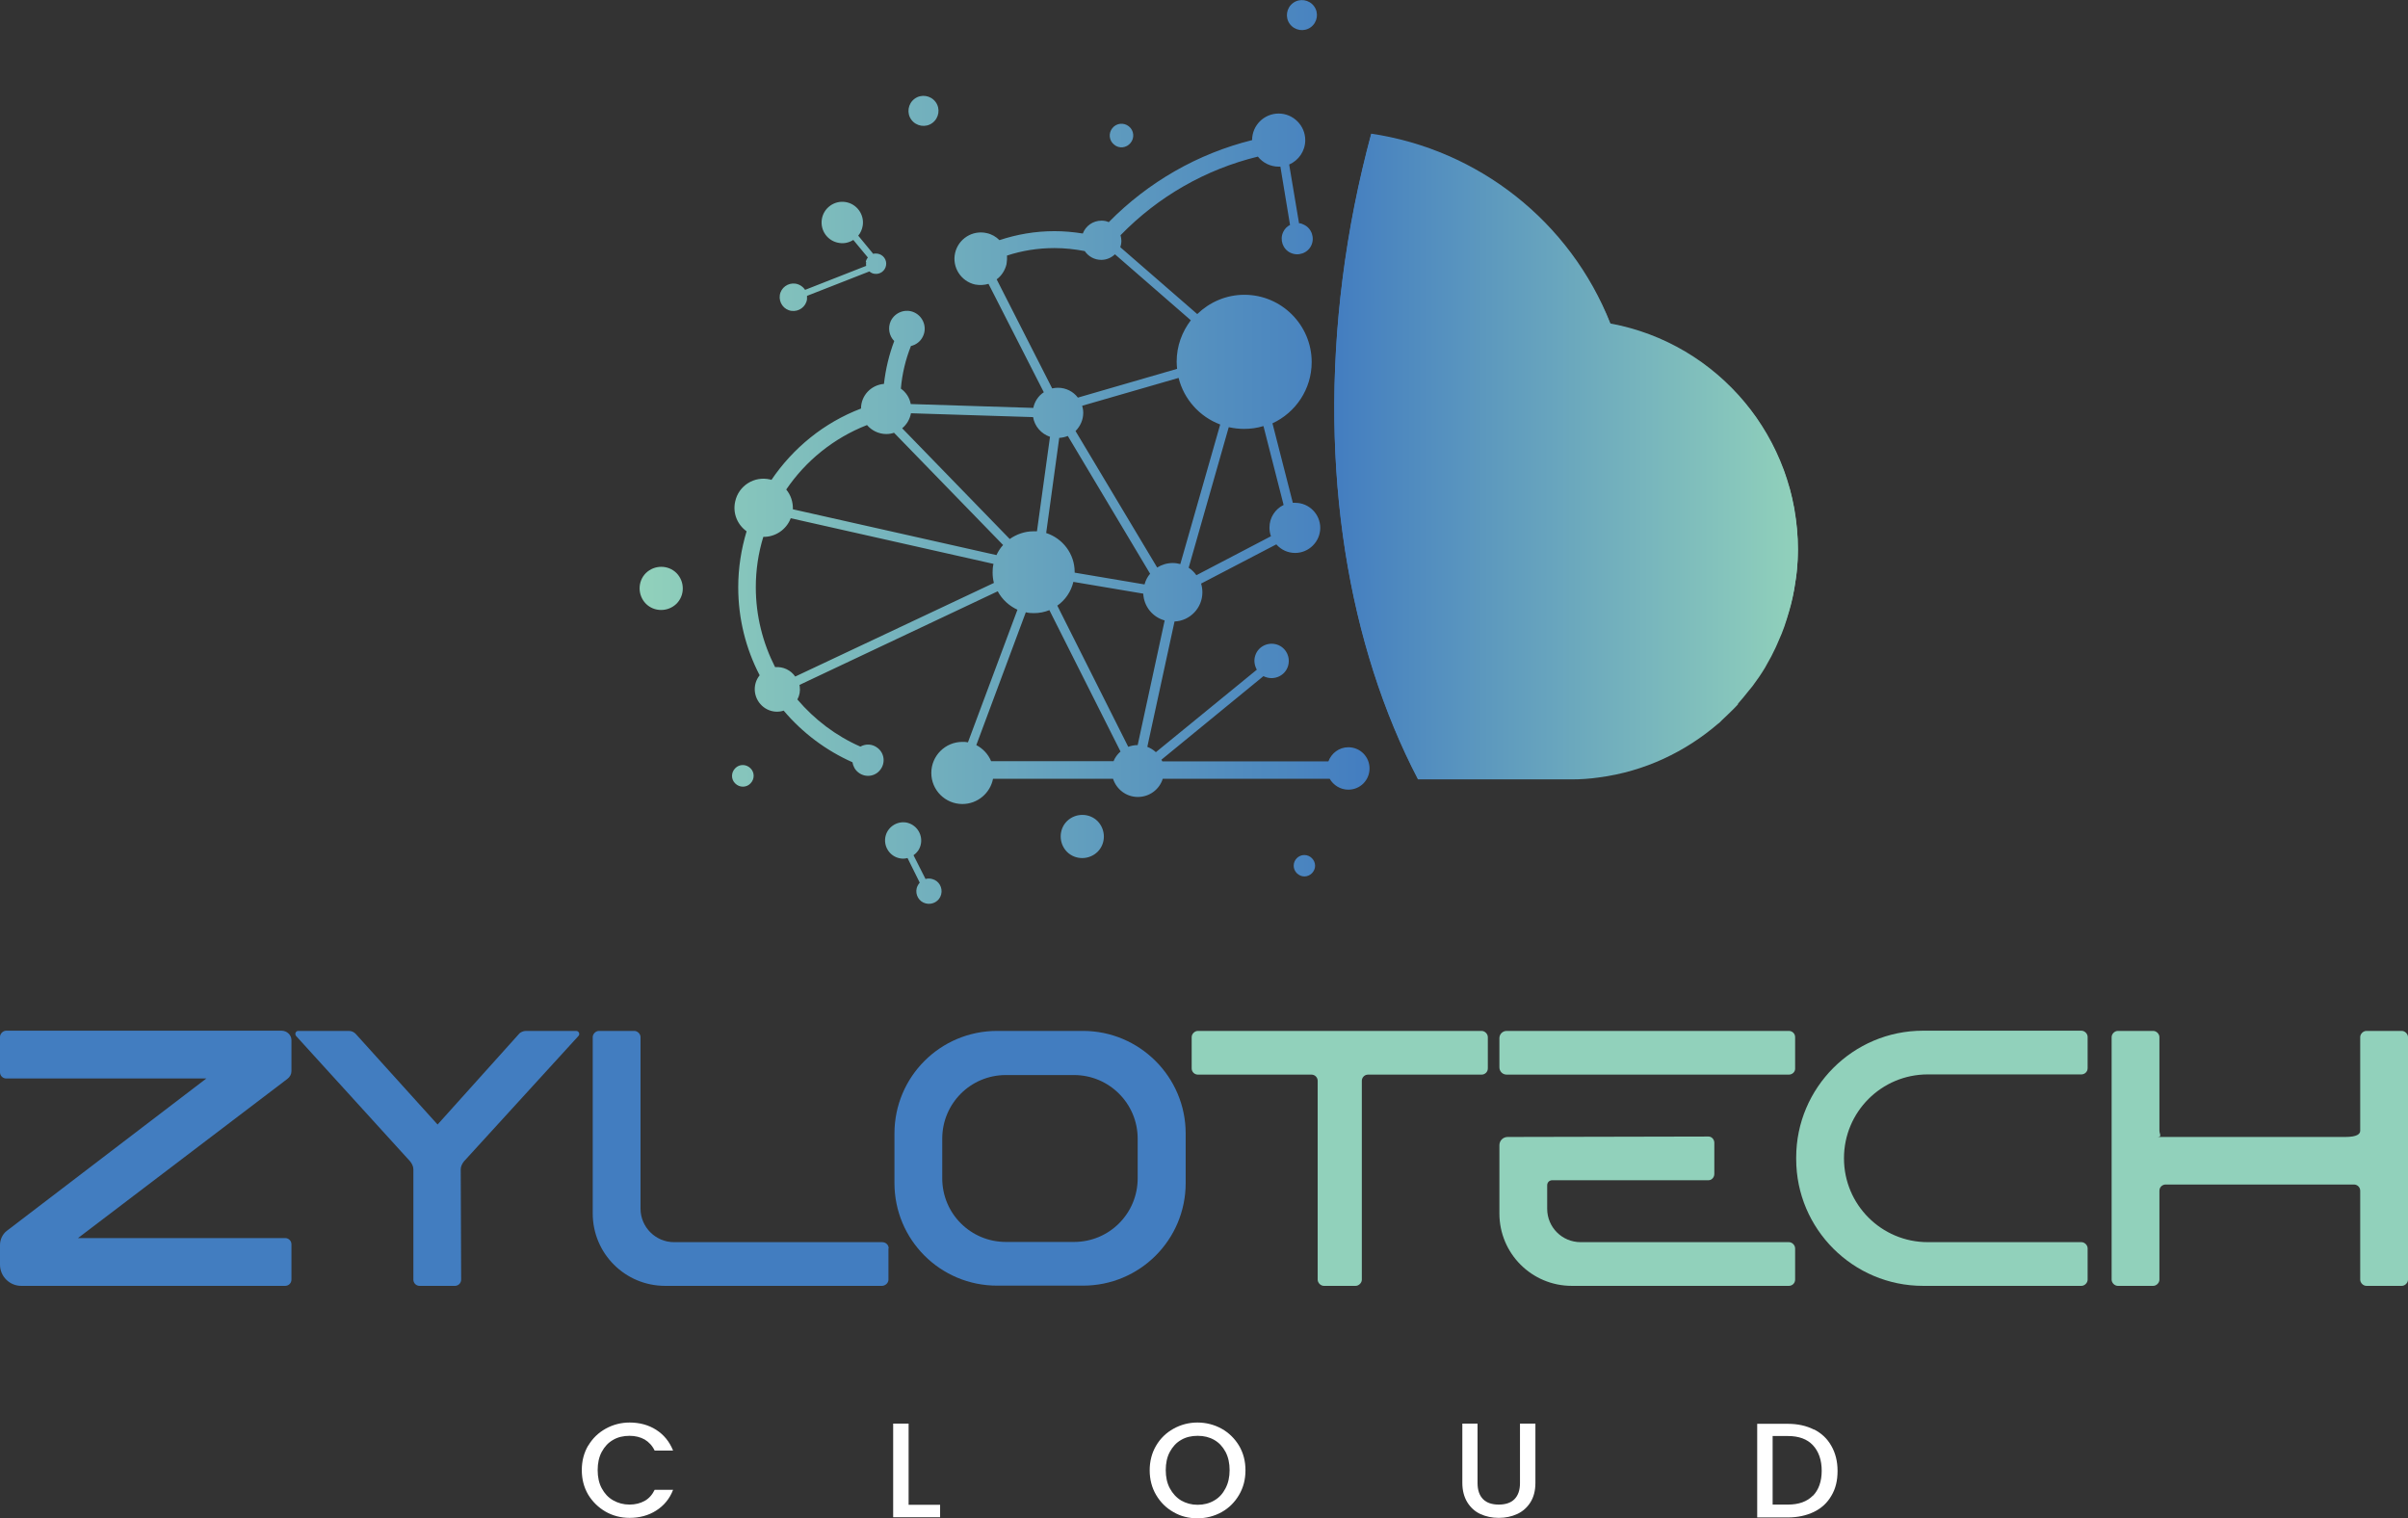 <svg xmlns="http://www.w3.org/2000/svg" width="230" height="145" viewBox="0 0 230 145" fill="none"><rect x="0" y="0" width="230" height="145" fill="#333333" stroke="none"/><g clip-path="url(#clip0_118_841)"><path fill-rule="evenodd" clip-rule="evenodd" d="M84.43 36.669C84.594 35.236 84.922 33.865 85.413 32.576C84.922 32.085 84.778 31.308 85.085 30.653C85.495 29.814 86.518 29.445 87.358 29.855C88.197 30.264 88.565 31.287 88.156 32.126C87.931 32.617 87.48 32.944 87.01 33.047C86.498 34.336 86.17 35.687 86.047 37.119C86.539 37.467 86.887 37.999 86.989 38.592L98.697 38.961C98.82 38.347 99.188 37.794 99.7 37.467L94.419 27.113C94.01 27.235 93.559 27.256 93.129 27.174C91.779 26.867 90.919 25.517 91.226 24.166C91.533 22.815 92.884 21.956 94.235 22.263C94.726 22.365 95.135 22.611 95.463 22.938C97.121 22.386 98.881 22.079 100.723 22.079C101.624 22.079 102.524 22.161 103.425 22.304C103.691 21.588 104.387 21.076 105.206 21.076C105.451 21.076 105.697 21.117 105.902 21.219C109.688 17.372 114.416 14.671 119.595 13.382C119.595 11.97 120.741 10.845 122.133 10.845C123.525 10.845 124.671 11.991 124.671 13.382C124.671 14.426 124.036 15.326 123.136 15.715L124.077 21.322C124.241 21.322 124.384 21.383 124.548 21.465C125.285 21.813 125.592 22.713 125.244 23.45C124.896 24.186 123.995 24.493 123.259 24.145C122.522 23.798 122.215 22.897 122.563 22.161C122.706 21.854 122.931 21.629 123.218 21.485L122.297 15.919C122.297 15.919 122.194 15.919 122.153 15.919C121.335 15.919 120.618 15.551 120.147 14.958C115.194 16.165 110.65 18.743 107.027 22.468C107.068 22.631 107.109 22.815 107.109 23C107.109 23.225 107.068 23.429 107.007 23.613L114.355 29.998C115.522 28.872 117.098 28.156 118.858 28.156C122.399 28.156 125.285 31.041 125.285 34.582C125.285 37.18 123.75 39.411 121.539 40.434L123.484 48.026C123.484 48.026 123.627 48.026 123.709 48.026C125.039 48.026 126.104 49.11 126.104 50.42C126.104 51.73 125.019 52.814 123.709 52.814C122.992 52.814 122.358 52.507 121.908 51.995L114.723 55.74C114.805 56.006 114.846 56.293 114.846 56.579C114.846 58.073 113.659 59.301 112.185 59.362L109.586 71.333C109.893 71.456 110.159 71.619 110.405 71.844L120.045 63.966C119.82 63.557 119.738 63.066 119.902 62.595C120.188 61.736 121.13 61.286 121.989 61.572C122.849 61.859 123.299 62.8 123.013 63.659C122.726 64.519 121.785 64.969 120.925 64.683C120.843 64.662 120.761 64.621 120.68 64.58L110.937 72.561C110.937 72.561 110.998 72.683 111.019 72.724H126.881C127.168 71.947 127.905 71.374 128.785 71.374C129.911 71.374 130.811 72.274 130.811 73.4C130.811 74.525 129.911 75.425 128.785 75.425C128.028 75.425 127.352 74.996 127.004 74.382H111.06C110.753 75.385 109.811 76.121 108.685 76.121C107.559 76.121 106.638 75.385 106.311 74.382H94.849C94.583 75.753 93.375 76.796 91.922 76.796C90.284 76.796 88.954 75.466 88.954 73.829C88.954 72.192 90.284 70.862 91.922 70.862C92.106 70.862 92.27 70.862 92.454 70.903L97.182 58.237C96.384 57.868 95.709 57.255 95.299 56.477L76.366 65.419C76.366 65.419 76.366 65.522 76.387 65.562C76.448 66.013 76.366 66.442 76.161 66.811C77.799 68.734 79.846 70.289 82.179 71.312C82.691 71.026 83.325 71.046 83.817 71.435C84.472 71.926 84.594 72.868 84.083 73.522C83.591 74.177 82.65 74.3 81.995 73.788C81.667 73.543 81.483 73.175 81.422 72.806C78.884 71.681 76.632 69.982 74.852 67.875C74.749 67.916 74.626 67.936 74.504 67.957C73.337 68.12 72.272 67.281 72.109 66.115C72.027 65.501 72.211 64.928 72.559 64.498C71.249 61.981 70.512 59.117 70.512 56.088C70.512 54.246 70.799 52.446 71.311 50.747C70.43 50.113 69.96 49.008 70.226 47.883C70.553 46.389 72.047 45.447 73.541 45.795C73.582 45.795 73.623 45.816 73.685 45.836C75.752 42.787 78.7 40.373 82.24 39.022C82.24 37.774 83.203 36.771 84.43 36.669ZM120.659 40.7C120.066 40.884 119.451 40.966 118.817 40.966C118.326 40.966 117.834 40.905 117.364 40.802L113.536 54.226C113.823 54.41 114.068 54.656 114.273 54.942L121.396 51.218C121.294 50.952 121.253 50.665 121.253 50.379C121.253 49.438 121.805 48.619 122.604 48.23L120.68 40.7H120.659ZM116.525 40.536C114.58 39.8 113.086 38.142 112.574 36.096L103.364 38.756C103.425 38.961 103.466 39.186 103.466 39.431C103.466 40.107 103.179 40.72 102.729 41.171L110.527 54.206C110.957 53.94 111.469 53.776 112.022 53.776C112.267 53.776 112.513 53.817 112.738 53.878L116.545 40.557L116.525 40.536ZM112.431 35.236C112.41 35.011 112.39 34.786 112.39 34.541C112.39 33.047 112.902 31.696 113.741 30.591L106.495 24.289C106.147 24.616 105.697 24.821 105.185 24.821C104.53 24.821 103.957 24.493 103.609 23.982C102.647 23.798 101.685 23.695 100.723 23.695C99.127 23.695 97.612 23.941 96.179 24.412C96.2 24.677 96.179 24.944 96.138 25.23C95.995 25.823 95.668 26.335 95.197 26.683L100.498 37.099C100.682 37.058 100.866 37.037 101.051 37.037C101.828 37.037 102.524 37.406 102.954 37.978L112.41 35.236H112.431ZM108.644 71.169H108.665L111.244 59.26C110.098 58.953 109.258 57.93 109.197 56.702L102.524 55.577C102.299 56.518 101.747 57.316 100.989 57.848L107.764 71.333C108.03 71.231 108.337 71.169 108.644 71.169ZM106.352 72.724C106.495 72.356 106.741 72.029 107.027 71.783L100.232 58.278C99.782 58.462 99.27 58.564 98.738 58.564C98.472 58.564 98.226 58.544 97.98 58.482L93.252 71.169C93.887 71.497 94.398 72.049 94.665 72.704H106.352V72.724ZM101.992 41.641C101.747 41.744 101.46 41.805 101.173 41.825L99.925 50.911C101.501 51.422 102.647 52.896 102.647 54.635V54.697L109.32 55.822C109.422 55.433 109.606 55.085 109.852 54.799L101.992 41.641ZM100.293 41.723C99.454 41.437 98.82 40.72 98.676 39.84L87.01 39.472C86.907 40.045 86.6 40.557 86.17 40.905L96.445 51.484C97.08 51.034 97.878 50.747 98.717 50.747C98.82 50.747 98.942 50.747 99.045 50.747L100.293 41.703V41.723ZM94.89 53.858L75.527 49.499C75.118 50.584 74.053 51.3 72.907 51.279C72.436 52.814 72.191 54.431 72.191 56.088C72.191 58.83 72.866 61.429 74.033 63.721C74.811 63.659 75.527 64.007 75.957 64.621L94.931 55.679C94.849 55.351 94.808 55.024 94.808 54.676C94.808 54.41 94.828 54.144 94.89 53.878V53.858ZM75.711 48.64L95.176 53.019C95.34 52.671 95.545 52.343 95.811 52.057L85.392 41.334C85.167 41.416 84.901 41.457 84.656 41.457C83.919 41.457 83.243 41.109 82.814 40.598C79.621 41.846 76.96 44.015 75.097 46.757C75.527 47.269 75.752 47.944 75.732 48.64H75.711ZM86.723 78.597C85.802 78.352 84.84 78.904 84.594 79.825C84.349 80.746 84.901 81.708 85.822 81.953C86.109 82.035 86.416 82.035 86.682 81.953L87.849 84.306C87.726 84.45 87.624 84.613 87.562 84.818C87.398 85.452 87.767 86.128 88.422 86.291C89.056 86.455 89.732 86.087 89.895 85.432C90.059 84.797 89.691 84.122 89.036 83.959C88.811 83.897 88.586 83.897 88.401 83.959L87.255 81.687C87.583 81.462 87.828 81.135 87.931 80.725C88.176 79.805 87.624 78.843 86.703 78.597H86.723ZM64.617 57.664C65.416 56.866 65.416 55.556 64.617 54.737C63.819 53.94 62.509 53.94 61.691 54.737C60.892 55.536 60.892 56.845 61.691 57.664C62.489 58.462 63.799 58.462 64.617 57.664ZM123.504 0.286C124.139 -0.185 125.039 -0.042 125.51 0.593C125.981 1.227 125.838 2.127 125.203 2.598C124.568 3.069 123.668 2.925 123.197 2.291C122.726 1.657 122.87 0.756 123.504 0.286ZM124.589 81.667C124.016 81.667 123.566 82.137 123.566 82.69C123.566 83.242 124.036 83.713 124.589 83.713C125.142 83.713 125.612 83.242 125.612 82.69C125.612 82.137 125.142 81.667 124.589 81.667ZM71.679 74.832C72.088 74.423 72.088 73.768 71.679 73.379C71.27 72.97 70.615 72.97 70.226 73.379C69.816 73.788 69.816 74.443 70.226 74.832C70.635 75.241 71.29 75.241 71.679 74.832ZM104.837 81.36C105.635 80.562 105.635 79.252 104.837 78.433C104.039 77.635 102.729 77.635 101.91 78.433C101.112 79.232 101.112 80.541 101.91 81.36C102.709 82.158 104.019 82.158 104.837 81.36ZM87.358 9.433C87.992 8.962 88.893 9.105 89.363 9.74C89.834 10.374 89.691 11.274 89.056 11.745C88.422 12.216 87.521 12.072 87.05 11.438C86.58 10.804 86.723 9.903 87.358 9.433ZM106.25 12.236C106.638 11.745 107.355 11.684 107.826 12.072C108.317 12.461 108.378 13.177 107.989 13.648C107.6 14.139 106.884 14.221 106.413 13.812C105.922 13.423 105.861 12.707 106.25 12.236ZM82.691 25.046C82.711 24.882 82.793 24.718 82.895 24.596L81.504 22.918C81.115 23.163 80.644 23.286 80.153 23.204C79.068 23.041 78.331 22.038 78.495 20.953C78.659 19.869 79.682 19.132 80.746 19.296C81.831 19.459 82.568 20.483 82.404 21.547C82.343 21.915 82.2 22.242 81.974 22.509L83.407 24.248C83.53 24.207 83.673 24.207 83.817 24.227C84.349 24.309 84.717 24.8 84.635 25.332C84.553 25.864 84.062 26.233 83.53 26.151C83.346 26.13 83.182 26.049 83.039 25.926L77.082 28.259C77.082 28.361 77.082 28.463 77.082 28.586C76.98 29.302 76.305 29.793 75.588 29.691C74.872 29.589 74.381 28.913 74.483 28.197C74.585 27.481 75.261 26.99 75.977 27.092C76.366 27.154 76.694 27.379 76.898 27.686L82.732 25.394C82.711 25.271 82.711 25.148 82.732 25.025L82.691 25.046Z" fill="url(#paint0_linear_118_841)"></path><path fill-rule="evenodd" clip-rule="evenodd" d="M130.975 12.768C141.189 14.283 149.969 21.138 153.817 30.899C164.154 32.802 171.727 41.867 171.727 52.446C171.727 63.025 163.54 72.745 152.712 74.178C151.852 74.321 150.993 74.362 150.092 74.362H135.437C128.826 61.695 125.919 44.916 128.232 26.622C128.826 21.875 129.767 17.229 130.975 12.748V12.768Z" fill="url(#paint1_linear_118_841)"></path><path fill-rule="evenodd" clip-rule="evenodd" d="M166.016 67.199C166.364 66.81 166.692 66.401 167.019 65.992C167.142 65.848 167.265 65.685 167.388 65.541C167.818 64.969 168.227 64.375 168.595 63.761C168.636 63.679 168.677 63.618 168.718 63.536C169.046 62.984 169.332 62.431 169.598 61.858C169.701 61.654 169.783 61.428 169.885 61.203C170.09 60.753 170.274 60.303 170.438 59.832C170.519 59.587 170.601 59.321 170.683 59.075C170.826 58.625 170.949 58.175 171.072 57.725C171.133 57.459 171.195 57.193 171.256 56.927C171.359 56.435 171.44 55.924 171.502 55.433C171.543 55.208 171.584 54.962 171.604 54.737C171.686 54 171.727 53.243 171.727 52.486C171.727 51.238 171.604 50.01 171.4 48.803C171.4 48.782 171.4 48.742 171.4 48.721C171.359 48.496 171.297 48.271 171.256 48.046C171.174 47.677 171.113 47.309 171.011 46.961C170.949 46.716 170.867 46.47 170.785 46.224C170.683 45.897 170.581 45.57 170.478 45.242C170.397 44.997 170.294 44.751 170.192 44.506C170.069 44.199 169.946 43.892 169.803 43.585C169.701 43.339 169.578 43.114 169.476 42.869C169.332 42.562 169.169 42.275 169.005 41.989C168.882 41.764 168.759 41.538 168.636 41.313C168.452 41.007 168.268 40.72 168.084 40.434C167.961 40.229 167.818 40.024 167.695 39.84C167.47 39.513 167.204 39.185 166.958 38.878C166.835 38.735 166.733 38.592 166.61 38.449C166.242 37.998 165.853 37.569 165.443 37.16C165.321 37.037 165.198 36.934 165.095 36.832C164.788 36.525 164.481 36.239 164.154 35.952C163.99 35.809 163.806 35.666 163.622 35.522C163.335 35.297 163.049 35.052 162.762 34.847C162.578 34.704 162.373 34.561 162.168 34.438C161.882 34.233 161.575 34.049 161.268 33.865C161.063 33.742 160.838 33.619 160.633 33.497C160.326 33.312 160.019 33.149 159.692 32.985C159.467 32.883 159.262 32.76 159.037 32.658C158.709 32.494 158.361 32.351 158.013 32.228C157.788 32.146 157.584 32.044 157.358 31.962C156.97 31.819 156.581 31.696 156.192 31.573C156.008 31.512 155.803 31.45 155.619 31.389C155.025 31.225 154.431 31.082 153.817 30.98C153.531 30.243 153.203 29.527 152.855 28.831C152.753 28.626 152.651 28.442 152.548 28.258C152.467 28.115 152.405 27.972 152.323 27.828C152.119 27.44 151.893 27.071 151.668 26.703C151.545 26.519 151.443 26.314 151.32 26.13C151.157 25.884 151.013 25.639 150.85 25.414C150.747 25.27 150.645 25.127 150.543 24.964C150.358 24.718 150.195 24.452 150.01 24.227C149.969 24.186 149.949 24.145 149.908 24.104C149.54 23.634 149.171 23.163 148.782 22.692C148.741 22.651 148.7 22.59 148.659 22.549C148.619 22.508 148.598 22.467 148.557 22.447C148.414 22.283 148.25 22.119 148.107 21.935C147.718 21.505 147.309 21.096 146.899 20.707C146.776 20.605 146.674 20.482 146.572 20.38C146.531 20.339 146.469 20.298 146.428 20.257C145.876 19.746 145.303 19.254 144.709 18.784C144.627 18.722 144.545 18.661 144.484 18.62C144.423 18.579 144.341 18.518 144.279 18.477C144.136 18.375 143.993 18.272 143.849 18.149C143.522 17.904 143.194 17.679 142.867 17.454C142.683 17.331 142.478 17.208 142.294 17.085C142.028 16.922 141.782 16.758 141.516 16.594C141.414 16.533 141.332 16.492 141.23 16.431C141.086 16.349 140.943 16.267 140.8 16.185C140.677 16.124 140.554 16.042 140.431 15.98C139.899 15.694 139.346 15.428 138.794 15.162C138.692 15.121 138.589 15.06 138.487 15.019C137.627 14.63 136.747 14.302 135.846 14.016C135.744 13.995 135.662 13.934 135.58 13.914C134.086 13.443 132.551 13.054 130.975 12.829C129.767 17.311 128.846 21.935 128.232 26.703C125.919 44.997 128.826 61.776 135.437 74.443H150.092C150.993 74.443 151.852 74.382 152.712 74.259C157.092 73.686 161.002 71.803 164.154 69.082C164.154 69.082 164.154 69.082 164.174 69.082C164.277 69 164.358 68.897 164.461 68.795C164.809 68.468 165.157 68.14 165.484 67.813C165.668 67.629 165.832 67.465 165.996 67.281L166.016 67.199Z" fill="url(#paint2_linear_118_841)"></path><path d="M27.243 118.255C27.55 118.255 27.837 118.501 27.837 118.849V122.225C27.837 122.573 27.55 122.819 27.243 122.819H2.026C0.921 122.819 0 121.918 0 120.793V118.91C0 118.399 0.246 117.867 0.655 117.56L19.711 103.01H0.594C0.287 103.01 0 102.765 0 102.417V99.041C0 98.734 0.287 98.447 0.594 98.447H26.895C27.407 98.447 27.837 98.856 27.837 99.348V102.315C27.837 102.601 27.693 102.867 27.448 103.051L7.45 118.255H27.243Z" fill="#427DC0"></path><path d="M55.038 98.468C55.284 98.468 55.427 98.775 55.243 98.959L44.313 110.93C44.149 111.134 44.006 111.421 44.006 111.687L44.047 122.225C44.047 122.532 43.801 122.819 43.453 122.819H40.076C39.728 122.819 39.483 122.532 39.483 122.225V111.687C39.483 111.4 39.339 111.134 39.175 110.93L28.287 98.959C28.123 98.754 28.245 98.468 28.491 98.468H33.301C33.588 98.468 33.813 98.57 33.997 98.775L41.795 107.41L49.553 98.775C49.717 98.57 50.003 98.468 50.249 98.468H55.059H55.038Z" fill="#427DC0"></path><path d="M84.861 119.238V122.225C84.861 122.532 84.575 122.819 84.227 122.819H63.533C59.706 122.819 56.615 119.729 56.615 115.902V99.061C56.615 98.754 56.902 98.468 57.209 98.468H60.586C60.893 98.468 61.18 98.754 61.18 99.061V115.452C61.18 117.191 62.612 118.644 64.373 118.644H84.247C84.595 118.644 84.882 118.89 84.882 119.238H84.861Z" fill="#427DC0"></path><path d="M113.25 108.269V112.996C113.25 118.419 108.87 122.798 103.446 122.798H95.238C89.814 122.798 85.434 118.419 85.434 112.996V108.269C85.434 102.847 89.814 98.468 95.238 98.468H103.446C108.829 98.468 113.25 102.847 113.25 108.269ZM108.665 108.761C108.665 105.384 105.922 102.683 102.586 102.683H96.077C92.7 102.683 89.998 105.405 89.998 108.761V112.546C89.998 115.923 92.72 118.624 96.077 118.624H102.586C105.963 118.624 108.665 115.902 108.665 112.546V108.761Z" fill="#427DC0"></path><path d="M141.517 98.468C141.824 98.468 142.11 98.754 142.11 99.061V102.049C142.11 102.397 141.824 102.642 141.517 102.642H130.668C130.321 102.642 130.075 102.929 130.075 103.236V122.225C130.075 122.532 129.788 122.819 129.481 122.819H126.452C126.145 122.819 125.858 122.532 125.858 122.225V103.236C125.858 102.929 125.613 102.642 125.265 102.642H114.417C114.11 102.642 113.823 102.397 113.823 102.049V99.061C113.823 98.754 114.11 98.468 114.417 98.468H141.517Z" fill="#91D1BB"></path><path d="M171.461 99.061V102.09C171.461 102.397 171.174 102.642 170.867 102.642H143.911C143.522 102.642 143.215 102.335 143.215 101.946V99.163C143.215 98.775 143.522 98.468 143.911 98.468H170.867C171.174 98.468 171.461 98.713 171.461 99.061ZM171.461 119.238V122.225C171.461 122.573 171.174 122.819 170.867 122.819H150.133C146.306 122.819 143.215 119.729 143.215 115.902V109.395C143.215 108.945 143.563 108.597 144.013 108.597L163.192 108.556C163.499 108.556 163.744 108.842 163.744 109.149V112.137C163.744 112.444 163.499 112.73 163.192 112.73H148.27C147.984 112.73 147.779 112.935 147.779 113.222V115.452C147.779 117.232 149.212 118.644 150.972 118.644H170.867C171.174 118.644 171.461 118.931 171.461 119.238Z" fill="#91D1BB"></path><path d="M176.128 110.643C176.128 115.063 179.71 118.644 184.131 118.644H198.807C199.114 118.644 199.4 118.931 199.4 119.238V122.225C199.4 122.532 199.114 122.819 198.807 122.819H183.681C177.008 122.819 171.563 117.396 171.563 110.705V110.561C171.563 103.89 176.988 98.447 183.681 98.447H198.807C199.114 98.447 199.4 98.734 199.4 99.041V102.028C199.4 102.376 199.114 102.622 198.807 102.622H184.131C179.71 102.622 176.128 106.203 176.128 110.623V110.643Z" fill="#91D1BB"></path><path d="M230 99.061V122.225C230 122.532 229.713 122.819 229.406 122.819H226.029C225.722 122.819 225.435 122.532 225.435 122.225V113.733C225.435 113.385 225.149 113.14 224.842 113.14H206.85C206.543 113.14 206.257 113.385 206.257 113.733V122.225C206.257 122.532 205.97 122.819 205.663 122.819H202.286C201.979 122.819 201.692 122.532 201.692 122.225V99.061C201.692 98.754 201.979 98.468 202.286 98.468H205.663C205.97 98.468 206.257 98.754 206.257 99.061V108.003C206.257 108.31 206.543 108.597 206.052 108.597H224.003C225.149 108.597 225.435 108.31 225.435 108.003V99.061C225.435 98.754 225.722 98.468 226.029 98.468H229.406C229.713 98.468 230 98.754 230 99.061Z" fill="#91D1BB"></path><path d="M56.185 138.083C56.595 137.387 57.147 136.855 57.843 136.466C58.539 136.078 59.317 135.873 60.136 135.873C61.077 135.873 61.937 136.098 62.674 136.569C63.411 137.039 63.943 137.694 64.291 138.554H62.53C62.305 138.083 61.978 137.735 61.568 137.49C61.159 137.265 60.688 137.142 60.136 137.142C59.542 137.142 59.01 137.265 58.56 137.531C58.089 137.797 57.741 138.185 57.475 138.676C57.209 139.168 57.086 139.761 57.086 140.416C57.086 141.071 57.209 141.664 57.475 142.155C57.741 142.646 58.089 143.035 58.56 143.301C59.03 143.567 59.542 143.71 60.136 143.71C60.668 143.71 61.159 143.588 61.568 143.362C61.978 143.137 62.305 142.769 62.53 142.298H64.291C63.963 143.158 63.411 143.813 62.674 144.283C61.937 144.754 61.077 144.979 60.136 144.979C59.297 144.979 58.519 144.774 57.843 144.386C57.168 143.997 56.595 143.444 56.185 142.769C55.776 142.073 55.571 141.296 55.571 140.416C55.571 139.536 55.776 138.758 56.185 138.063V138.083Z" fill="white"></path><path d="M86.765 143.731H89.794V144.918H85.311V135.976H86.785V143.731H86.765Z" fill="white"></path><path d="M112.083 144.427C111.388 144.038 110.835 143.485 110.426 142.789C110.016 142.094 109.812 141.296 109.812 140.436C109.812 139.577 110.016 138.779 110.426 138.083C110.835 137.387 111.388 136.855 112.083 136.466C112.779 136.078 113.557 135.873 114.376 135.873C115.195 135.873 115.993 136.078 116.689 136.466C117.385 136.855 117.937 137.408 118.347 138.083C118.756 138.779 118.961 139.556 118.961 140.436C118.961 141.316 118.756 142.094 118.347 142.789C117.937 143.485 117.385 144.038 116.689 144.427C115.993 144.815 115.215 145.02 114.376 145.02C113.537 145.02 112.779 144.836 112.083 144.427ZM115.972 143.322C116.443 143.056 116.791 142.667 117.057 142.155C117.323 141.644 117.446 141.071 117.446 140.416C117.446 139.761 117.323 139.188 117.057 138.676C116.791 138.185 116.443 137.797 115.972 137.531C115.502 137.265 114.99 137.142 114.396 137.142C113.803 137.142 113.271 137.265 112.82 137.531C112.35 137.797 112.002 138.185 111.736 138.676C111.469 139.168 111.347 139.761 111.347 140.416C111.347 141.071 111.469 141.664 111.736 142.155C112.002 142.646 112.35 143.035 112.82 143.322C113.291 143.588 113.803 143.731 114.396 143.731C114.99 143.731 115.522 143.588 115.972 143.322Z" fill="white"></path><path d="M141.128 135.976V141.664C141.128 142.34 141.312 142.851 141.66 143.199C142.008 143.547 142.52 143.711 143.154 143.711C143.789 143.711 144.301 143.547 144.649 143.199C144.997 142.851 145.181 142.34 145.181 141.664V135.976H146.654V141.644C146.654 142.38 146.491 142.994 146.184 143.485C145.877 143.977 145.447 144.365 144.915 144.611C144.382 144.856 143.789 144.979 143.154 144.979C142.52 144.979 141.926 144.856 141.394 144.611C140.862 144.365 140.453 143.977 140.146 143.485C139.839 142.974 139.675 142.36 139.675 141.644V135.976H141.149H141.128Z" fill="white"></path><path d="M173.263 136.528C173.979 136.896 174.532 137.408 174.921 138.104C175.31 138.779 175.514 139.577 175.514 140.498C175.514 141.419 175.33 142.196 174.921 142.872C174.532 143.547 173.979 144.058 173.263 144.406C172.547 144.754 171.707 144.938 170.766 144.938H167.839V135.996H170.766C171.707 135.996 172.547 136.18 173.263 136.549V136.528ZM173.161 142.872C173.713 142.299 174 141.501 174 140.477C174 139.454 173.713 138.636 173.161 138.042C172.608 137.449 171.81 137.162 170.766 137.162H169.313V143.711H170.766C171.81 143.711 172.608 143.424 173.161 142.851V142.872Z" fill="white"></path></g><defs><linearGradient id="paint0_linear_118_841" x1="130.75" y1="43.176" x2="61.097" y2="43.176" gradientUnits="userSpaceOnUse"><stop stop-color="#437DC0"></stop><stop offset="1" stop-color="#91D1BB"></stop></linearGradient><linearGradient id="paint1_linear_118_841" x1="127.455" y1="43.586" x2="171.747" y2="43.586" gradientUnits="userSpaceOnUse"><stop stop-color="#437DC0"></stop><stop offset="1" stop-color="#91D1BB"></stop></linearGradient><linearGradient id="paint2_linear_118_841" x1="127.455" y1="43.585" x2="171.747" y2="43.585" gradientUnits="userSpaceOnUse"><stop stop-color="#437DC0"></stop><stop offset="1" stop-color="#91D1BB"></stop></linearGradient><clipPath id="clip0_118_841"><rect width="230" height="145" fill="white"></rect></clipPath></defs></svg>
